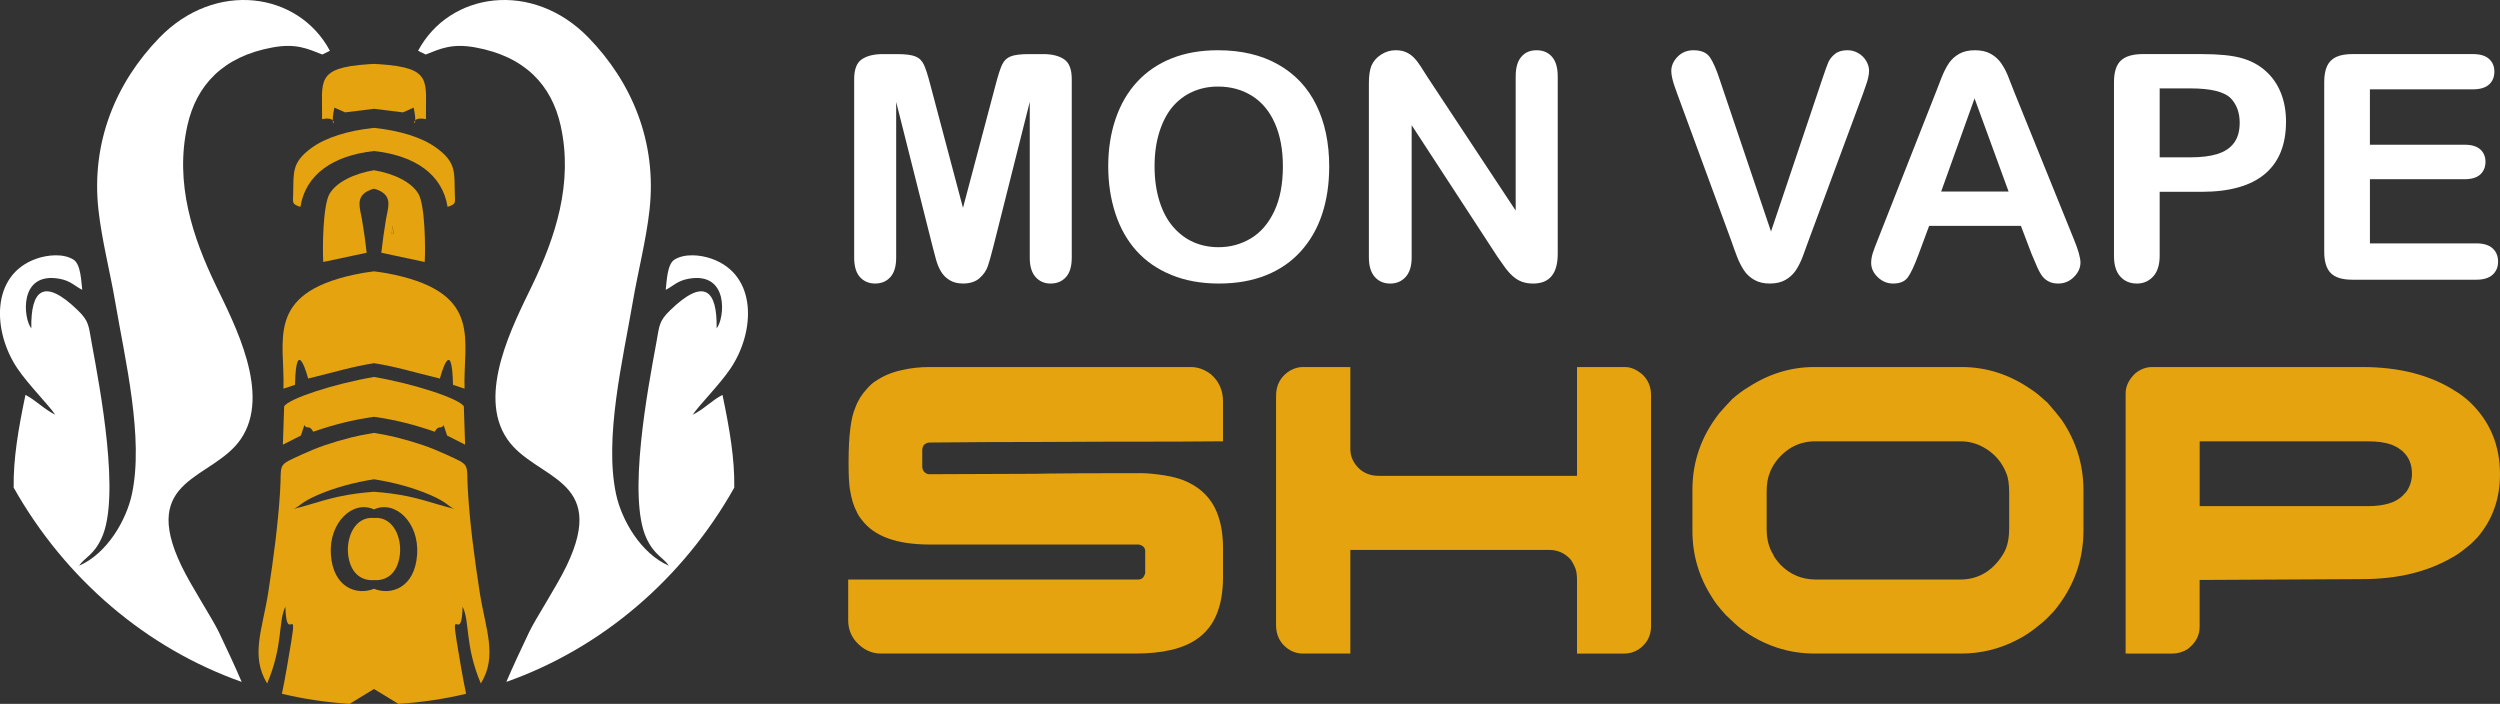 <?xml version="1.0" encoding="utf-8"?>
<!-- Generator: Adobe Illustrator 16.0.0, SVG Export Plug-In . SVG Version: 6.00 Build 0)  -->
<!DOCTYPE svg PUBLIC "-//W3C//DTD SVG 1.1//EN" "http://www.w3.org/Graphics/SVG/1.1/DTD/svg11.dtd">
<svg version="1.1" id="Calque_1" xmlns="http://www.w3.org/2000/svg" xmlns:xlink="http://www.w3.org/1999/xlink" x="0px" y="0px"
	 width="175.831px" height="49.503px" viewBox="0 0 175.831 49.503" enable-background="new 0 0 175.831 49.503"
	 xml:space="preserve">
<rect x="0" y="0" width="175.831" height="49.503" fill="#333333" stroke="none"/>
<g>
	<g>
		<path fill-rule="evenodd" clip-rule="evenodd" fill="#FFFFFF" d="M35.612,47.959c0.461-1.077,0.994-2.221,1.601-3.495
			c0.451-0.948,1.932-3.204,2.636-4.668c2.99-6.221-2.206-6.047-4.171-8.909c-2.168-3.159,0.434-8.082,1.748-10.809
			c1.625-3.376,2.912-7.185,2.004-11.251c-0.631-2.83-2.494-4.853-5.99-5.491c-1.631-0.299-2.434,0.075-3.501,0.498l-0.533-0.263
			c2.206-4.139,8.051-4.987,11.997-0.914c3.02,3.114,4.815,7.302,4.28,12.106c-0.238,2.142-0.813,4.33-1.179,6.479
			c-0.692,4.059-2.029,9.562-1.169,13.538c0.382,1.769,1.717,4.145,3.712,5.009c-0.403-0.59-1.03-0.745-1.583-1.938
			c-1.344-2.901,0.1-10.498,0.697-13.746c0.221-1.203,0.168-1.503,0.979-2.288c2.39-2.317,3.311-1.421,3.262,1.278
			c0.566-0.684,0.912-4.029-2.001-3.485c-0.785,0.147-1.066,0.525-1.578,0.772c0.071-0.547,0.087-1.792,0.616-2.123
			c0.711-0.443,1.803-0.346,2.613-0.062c3.237,1.142,3.068,5.142,1.33,7.716c-0.779,1.154-2.239,2.613-2.663,3.257
			c0.818-0.408,1.33-0.998,2.096-1.397c0.503,2.413,0.86,4.478,0.828,6.523C48.003,40.755,42.294,45.598,35.612,47.959
			L35.612,47.959z"/>
		<path fill-rule="evenodd" clip-rule="evenodd" fill="#FFFFFF" d="M16.997,47.959c-0.46-1.077-0.994-2.221-1.6-3.495
			c-0.452-0.948-1.933-3.204-2.637-4.668c-2.989-6.221,2.207-6.047,4.173-8.909c2.167-3.159-0.435-8.082-1.749-10.809
			c-1.625-3.376-2.912-7.185-2.004-11.251c0.631-2.83,2.493-4.853,5.989-5.491c1.632-0.299,2.434,0.075,3.501,0.498l0.533-0.263
			c-2.207-4.139-8.052-4.987-11.998-0.914c-3.019,3.114-4.815,7.302-4.28,12.106c0.238,2.142,0.813,4.33,1.18,6.479
			c0.691,4.059,2.028,9.562,1.167,13.538c-0.382,1.769-1.716,4.145-3.711,5.009c0.403-0.59,1.031-0.745,1.583-1.938
			c1.343-2.901-0.101-10.498-0.698-13.746c-0.221-1.203-0.169-1.503-0.98-2.288c-2.39-2.317-3.312-1.421-3.263,1.278
			c-0.566-0.684-0.911-4.029,2.003-3.485c0.784,0.147,1.065,0.525,1.578,0.772c-0.072-0.547-0.087-1.792-0.617-2.123
			c-0.711-0.443-1.804-0.346-2.612-0.062c-3.238,1.142-3.069,5.142-1.331,7.716c0.779,1.154,2.24,2.613,2.663,3.257
			c-0.818-0.408-1.331-0.998-2.097-1.397c-0.502,2.413-0.859,4.478-0.828,6.523C4.605,40.755,10.315,45.598,16.997,47.959
			L16.997,47.959z"/>
		<polygon fill-rule="evenodd" clip-rule="evenodd" fill="#FFFFFF" points="24.998,15.87 25.062,16.455 24.919,16.437 24.998,15.87 
					"/>
		<g>
			<path fill="#E5A40F" d="M26.819,17.776l3.052,0.65c0.06-1.001,0.025-4.001-0.444-4.796c-0.484-0.822-1.712-1.421-3.124-1.657
				c-1.411,0.236-2.639,0.835-3.124,1.657c-0.468,0.795-0.503,3.795-0.443,4.796l3.052-0.65c-0.086-0.783-0.194-1.552-0.33-2.345
				c-0.133-0.784-0.453-1.522,0.375-1.98c0.136-0.075,0.296-0.136,0.469-0.177c0.173,0.041,0.333,0.102,0.468,0.177
				c0.83,0.458,0.51,1.196,0.376,1.98C27.013,16.224,26.907,16.993,26.819,17.776z M27.611,15.87l0.08,0.567l-0.144,0.018
				L27.611,15.87z"/>
			<path fill="#E5A40F" d="M29.207,8.463C29.058,8.616,29.197,8.809,29.207,8.463L29.207,8.463z"/>
			<path fill="#E5A40F" d="M22.653,8.382c0.443-0.096,0.654-0.018,0.75,0.081c-0.005-0.162,0.019-0.434,0.115-0.894l0.75,0.335
				l2.037-0.252l2.038,0.252l0.75-0.335c0.096,0.46,0.12,0.731,0.114,0.894c0.095-0.099,0.307-0.177,0.75-0.081
				c-0.032-2.691,0.515-3.61-3.271-3.866c-0.132-0.009-0.258-0.016-0.382-0.021c-0.123,0.005-0.249,0.012-0.381,0.021
				C22.137,4.772,22.684,5.691,22.653,8.382z"/>
			<path fill="#E5A40F" d="M23.402,8.463C23.412,8.81,23.552,8.616,23.402,8.463L23.402,8.463z"/>
			<path fill="#E5A40F" d="M21.129,14.552c0.357-2.278,2.288-3.612,5.175-3.931c2.888,0.318,4.819,1.652,5.175,3.931
				c0.609-0.208,0.528-0.271,0.51-0.881c-0.042-1.547,0.127-2.237-1.306-3.278c-0.996-0.726-2.551-1.207-4.379-1.4
				c-1.827,0.193-3.382,0.675-4.379,1.4c-1.434,1.041-1.264,1.731-1.306,3.278C20.602,14.282,20.52,14.344,21.129,14.552z"/>
			<path fill="#E5A40F" d="M26.304,26.513c-2.781,0.471-6.015,1.524-6.319,2.069l-0.089,2.691l1.266-0.641l0.245-0.741
				c0.167,0.354,0.323-0.071,0.625,0.474c1.367-0.479,2.762-0.841,4.271-1.05c1.511,0.209,2.905,0.57,4.272,1.05
				c0.302-0.545,0.458-0.12,0.625-0.474l0.246,0.741l1.265,0.641l-0.088-2.691C32.32,28.038,29.086,26.984,26.304,26.513z"/>
			<path fill="#E5A40F" d="M19.936,27.335l0.812-0.271c0.08-3.666,0.925-0.44,0.925-0.44c1.851-0.45,3.125-0.847,4.632-1.08
				c1.507,0.233,2.783,0.63,4.632,1.08c0,0,0.844-3.226,0.924,0.44l0.812,0.271c-0.117-3.36,1.305-6.646-4.929-8.01
				c-0.354-0.078-0.875-0.173-1.439-0.24c-0.563,0.067-1.083,0.162-1.438,0.24C18.631,20.689,20.053,23.975,19.936,27.335z"/>
			<path fill="#E5A40F" d="M32.536,42.671c0.524,1.043,0.142,2.71,1.283,5.401c1.195-1.963,0.325-3.788-0.09-6.479
				c-0.36-2.342-0.679-4.711-0.822-7.089c-0.121-1.986,0.257-1.719-1.57-2.555c-1.113-0.51-2.024-0.816-3.411-1.177
				c-0.449-0.113-1.019-0.229-1.622-0.326c-0.602,0.097-1.172,0.213-1.621,0.326c-1.387,0.36-2.299,0.667-3.412,1.177
				c-1.826,0.836-1.448,0.568-1.568,2.555c-0.145,2.378-0.463,4.747-0.824,7.089c-0.415,2.691-1.284,4.517-0.089,6.479
				c1.141-2.691,0.76-4.358,1.283-5.401c0.059,2.655,0.848-0.171,0.412,2.455c-0.206,1.243-0.401,2.443-0.657,3.669
				c1.55,0.37,3.142,0.607,4.762,0.708l1.714-1.045l1.715,1.045c1.619-0.101,3.211-0.338,4.762-0.708
				c-0.256-1.226-0.452-2.426-0.658-3.669C31.688,42.5,32.477,45.327,32.536,42.671z M29.339,38.99
				c-0.159,2.397-1.878,2.896-3.035,2.42c-1.155,0.476-2.875-0.022-3.034-2.42c-0.148-2.249,1.552-3.843,3.034-3.162
				C27.788,35.147,29.488,36.741,29.339,38.99z M27.498,34.708c-0.336-0.044-0.746-0.087-1.194-0.121
				c-0.447,0.034-0.856,0.077-1.192,0.121c-1.887,0.245-2.951,0.715-4.447,1.083c0.392-0.163,0.515-0.478,1.693-0.983
				c1.191-0.512,2.542-0.88,3.947-1.099c1.405,0.219,2.756,0.587,3.947,1.099c1.177,0.506,1.302,0.82,1.692,0.983
				C30.448,35.422,29.384,34.953,27.498,34.708z"/>
			<path fill="#E5A40F" d="M26.304,36.427c-1.374-0.111-1.966,1.41-1.816,2.605c0.181,1.44,1.076,1.826,1.816,1.768
				c0.742,0.059,1.635-0.327,1.817-1.768C28.271,37.837,27.679,36.316,26.304,36.427z"/>
			<polygon fill="#E5A40F" points="27.611,15.87 27.547,16.455 27.691,16.437 			"/>
		</g>
	</g>
	<g>
		<g>
			<path fill="#FFFFFF" d="M65.575,17.278L63.03,7.169v10.952c0,0.606-0.135,1.062-0.405,1.364c-0.271,0.305-0.63,0.456-1.076,0.456
				c-0.435,0-0.787-0.15-1.062-0.449c-0.272-0.3-0.411-0.757-0.411-1.371V5.569c0-0.692,0.18-1.16,0.542-1.401
				c0.361-0.242,0.847-0.363,1.46-0.363h0.997c0.599,0,1.034,0.054,1.304,0.163c0.271,0.107,0.471,0.302,0.601,0.584
				s0.278,0.739,0.443,1.375l2.306,8.691l2.305-8.691c0.166-0.636,0.314-1.093,0.444-1.375c0.129-0.282,0.33-0.477,0.601-0.584
				c0.27-0.109,0.704-0.163,1.303-0.163h0.996c0.613,0,1.1,0.121,1.46,0.363c0.361,0.241,0.541,0.709,0.541,1.401v12.553
				c0,0.606-0.135,1.062-0.405,1.364c-0.271,0.305-0.633,0.456-1.088,0.456c-0.426,0-0.776-0.151-1.049-0.456
				c-0.275-0.303-0.412-0.758-0.412-1.364V7.169l-2.543,10.108c-0.167,0.658-0.302,1.139-0.407,1.446
				c-0.104,0.307-0.297,0.585-0.58,0.838c-0.281,0.252-0.67,0.38-1.167,0.38c-0.376,0-0.693-0.083-0.953-0.245
				c-0.26-0.162-0.462-0.369-0.606-0.622c-0.145-0.252-0.259-0.531-0.342-0.839C65.745,17.929,65.661,17.61,65.575,17.278z"/>
			<path fill="#FFFFFF" d="M85.66,3.534c1.646,0,3.059,0.334,4.238,1.002c1.179,0.666,2.074,1.615,2.678,2.846
				c0.607,1.23,0.91,2.675,0.91,4.334c0,1.227-0.167,2.342-0.498,3.345c-0.332,1.003-0.831,1.872-1.494,2.608
				s-1.479,1.299-2.446,1.688c-0.967,0.389-2.074,0.585-3.322,0.585c-1.242,0-2.353-0.201-3.333-0.602
				c-0.981-0.4-1.8-0.966-2.457-1.693c-0.656-0.729-1.152-1.605-1.488-2.63c-0.335-1.024-0.503-2.133-0.503-3.323
				c0-1.219,0.175-2.338,0.525-3.354c0.35-1.018,0.856-1.884,1.52-2.598s1.472-1.261,2.424-1.64
				C83.367,3.723,84.449,3.534,85.66,3.534z M90.229,11.694c0-1.161-0.187-2.168-0.563-3.02c-0.375-0.851-0.911-1.495-1.608-1.932
				c-0.696-0.437-1.495-0.654-2.397-0.654c-0.641,0-1.234,0.12-1.78,0.362s-1.014,0.594-1.407,1.055
				c-0.393,0.463-0.703,1.052-0.93,1.771c-0.228,0.718-0.341,1.523-0.341,2.418c0,0.902,0.114,1.717,0.341,2.446
				c0.227,0.729,0.548,1.333,0.963,1.813c0.415,0.479,0.891,0.839,1.428,1.076c0.537,0.237,1.128,0.357,1.77,0.357
				c0.823,0,1.578-0.206,2.267-0.617s1.238-1.045,1.646-1.905C90.024,14.006,90.229,12.95,90.229,11.694z"/>
			<path fill="#FFFFFF" d="M100.423,5.459l6.179,9.352V5.374c0-0.613,0.132-1.073,0.397-1.38c0.263-0.307,0.618-0.46,1.067-0.46
				c0.46,0,0.823,0.153,1.09,0.46s0.403,0.767,0.403,1.38v12.479c0,1.394-0.579,2.09-1.734,2.09c-0.287,0-0.546-0.043-0.776-0.125
				c-0.231-0.084-0.449-0.216-0.652-0.396c-0.2-0.181-0.388-0.391-0.562-0.634c-0.175-0.24-0.345-0.487-0.521-0.74l-6.028-9.243
				v9.298c0,0.605-0.141,1.063-0.422,1.374c-0.281,0.31-0.643,0.466-1.083,0.466c-0.455,0-0.82-0.158-1.093-0.471
				c-0.274-0.314-0.411-0.771-0.411-1.369V5.861c0-0.521,0.058-0.927,0.172-1.224c0.137-0.324,0.365-0.59,0.683-0.794
				c0.316-0.207,0.66-0.31,1.027-0.31c0.289,0,0.536,0.048,0.741,0.142c0.206,0.093,0.385,0.22,0.541,0.378
				C99.6,4.212,99.758,4.417,99.92,4.67C100.083,4.922,100.25,5.186,100.423,5.459z"/>
			<path fill="#FFFFFF" d="M120.967,5.644l3.592,10.639l3.604-10.714c0.189-0.563,0.33-0.953,0.421-1.175
				c0.095-0.22,0.25-0.418,0.468-0.595c0.217-0.177,0.51-0.266,0.887-0.266c0.273,0,0.528,0.068,0.763,0.207
				c0.233,0.136,0.418,0.318,0.553,0.546c0.132,0.227,0.201,0.456,0.201,0.687c0,0.159-0.023,0.331-0.067,0.514
				c-0.042,0.185-0.098,0.364-0.165,0.541c-0.06,0.178-0.127,0.36-0.19,0.548l-3.842,10.367c-0.138,0.396-0.276,0.773-0.413,1.132
				c-0.137,0.356-0.297,0.671-0.476,0.941c-0.181,0.271-0.422,0.493-0.72,0.665c-0.301,0.174-0.665,0.261-1.099,0.261
				c-0.435,0-0.8-0.085-1.099-0.256c-0.3-0.169-0.543-0.394-0.726-0.67c-0.184-0.278-0.345-0.594-0.482-0.947
				c-0.137-0.354-0.271-0.729-0.408-1.126l-3.78-10.281c-0.063-0.188-0.13-0.372-0.197-0.552c-0.068-0.181-0.126-0.375-0.174-0.585
				c-0.048-0.208-0.072-0.386-0.072-0.53c0-0.368,0.149-0.702,0.443-1.006c0.297-0.304,0.668-0.455,1.117-0.455
				c0.547,0,0.934,0.168,1.163,0.503C120.494,4.372,120.729,4.908,120.967,5.644z"/>
			<path fill="#FFFFFF" d="M142.893,17.875l-0.759-1.991h-6.452l-0.754,2.034c-0.296,0.793-0.55,1.329-0.759,1.606
				c-0.212,0.279-0.551,0.418-1.029,0.418c-0.403,0-0.759-0.147-1.069-0.443c-0.31-0.296-0.467-0.633-0.467-1.008
				c0-0.216,0.035-0.441,0.107-0.671c0.074-0.23,0.193-0.553,0.359-0.964l4.059-10.303c0.112-0.295,0.254-0.651,0.414-1.066
				c0.163-0.414,0.336-0.759,0.521-1.033c0.186-0.273,0.427-0.496,0.726-0.665c0.3-0.17,0.668-0.255,1.11-0.255
				c0.446,0,0.82,0.085,1.119,0.255c0.3,0.169,0.541,0.387,0.725,0.653c0.185,0.268,0.34,0.555,0.466,0.862
				c0.125,0.307,0.287,0.716,0.482,1.228l4.145,10.238c0.323,0.778,0.487,1.346,0.487,1.699c0,0.368-0.153,0.705-0.461,1.013
				c-0.306,0.306-0.676,0.46-1.11,0.46c-0.253,0-0.466-0.046-0.645-0.136c-0.184-0.09-0.334-0.213-0.459-0.37
				c-0.121-0.153-0.254-0.391-0.394-0.712C143.114,18.403,142.99,18.119,142.893,17.875z M136.528,13.469h4.74l-2.393-6.548
				L136.528,13.469z"/>
			<path fill="#FFFFFF" d="M154.841,13.491h-2.946v4.491c0,0.644-0.152,1.131-0.454,1.46c-0.301,0.332-0.685,0.5-1.145,0.5
				c-0.485,0-0.877-0.164-1.17-0.493c-0.298-0.327-0.444-0.811-0.444-1.445V5.775c0-0.708,0.161-1.213,0.486-1.517
				c0.325-0.303,0.841-0.454,1.549-0.454h4.124c1.219,0,2.157,0.094,2.813,0.281c0.65,0.181,1.212,0.479,1.683,0.898
				c0.474,0.419,0.834,0.932,1.077,1.537c0.246,0.605,0.367,1.288,0.367,2.045c0,1.616-0.498,2.842-1.492,3.675
				S156.807,13.491,154.841,13.491z M154.061,6.217h-2.166v4.849h2.166c0.759,0,1.393-0.078,1.897-0.237
				c0.511-0.158,0.899-0.419,1.166-0.779c0.268-0.36,0.399-0.834,0.399-1.417c0-0.7-0.206-1.271-0.617-1.711
				C156.446,6.453,155.498,6.217,154.061,6.217z"/>
			<path fill="#FFFFFF" d="M173.92,6.283h-7.239v3.896h6.667c0.489,0,0.854,0.11,1.098,0.33c0.242,0.221,0.364,0.511,0.364,0.87
				c0,0.361-0.12,0.655-0.357,0.884c-0.242,0.226-0.607,0.341-1.104,0.341h-6.667v4.513h7.489c0.504,0,0.885,0.117,1.142,0.352
				c0.258,0.234,0.383,0.547,0.383,0.937c0,0.374-0.125,0.68-0.383,0.914c-0.257,0.234-0.638,0.352-1.142,0.352h-8.732
				c-0.701,0-1.203-0.156-1.51-0.465c-0.308-0.311-0.461-0.813-0.461-1.504V5.775c0-0.462,0.067-0.84,0.203-1.132
				c0.137-0.292,0.354-0.505,0.646-0.64c0.29-0.132,0.665-0.199,1.121-0.199h8.482c0.512,0,0.893,0.113,1.142,0.342
				c0.25,0.226,0.374,0.524,0.374,0.893c0,0.375-0.124,0.676-0.374,0.903C174.813,6.169,174.432,6.283,173.92,6.283z"/>
		</g>
		<g>
			<path fill="#E5A40F" d="M65.37,25.815h18.375c0.502,0,0.974,0.169,1.417,0.506c0.569,0.492,0.854,1.126,0.854,1.896v2.821h-0.029
				c-1.351,0.019-4.205,0.028-8.564,0.028c-3.434,0.019-6.096,0.027-7.986,0.027c-1.979,0.021-3.323,0.031-4.037,0.031
				c-0.145,0-0.275,0.047-0.392,0.145c-0.096,0.096-0.144,0.236-0.144,0.419v1.1c0,0.26,0.11,0.437,0.333,0.535
				c0.029,0.011,0.053,0.016,0.072,0.021c0.019,0.006,0.043,0.009,0.072,0.009c4.379-0.02,6.877-0.03,7.495-0.03
				c0.154,0,0.435-0.005,0.839-0.015c1.139-0.019,3.299-0.029,6.482-0.029h0.116c0.415,0,0.968,0.055,1.663,0.16
				c0.501,0.086,0.917,0.194,1.245,0.318c1.042,0.403,1.788,1.047,2.243,1.925c0.396,0.77,0.593,1.721,0.593,2.849v2.069
				c0,2.046-0.603,3.487-1.808,4.326c-0.975,0.695-2.426,1.04-4.356,1.04H61.956c-0.675,0-1.264-0.283-1.766-0.852
				c-0.356-0.425-0.535-0.921-0.535-1.491V40.76H80.04c0.232,0,0.387-0.109,0.462-0.333c0.02-0.028,0.033-0.058,0.036-0.087
				c0.005-0.029,0.007-0.049,0.007-0.059v-1.518c0-0.203-0.109-0.348-0.332-0.435c-0.057-0.02-0.116-0.03-0.173-0.03H65.398
				c-2.315,0-3.906-0.572-4.774-1.721c-0.174-0.212-0.299-0.409-0.375-0.593c-0.097-0.184-0.189-0.412-0.276-0.68
				c-0.077-0.252-0.145-0.561-0.203-0.928c-0.058-0.394-0.087-0.977-0.087-1.748v-0.117c0-1.862,0.16-3.144,0.478-3.849
				c0.165-0.472,0.439-0.916,0.825-1.332c0.212-0.24,0.4-0.408,0.564-0.506c0.559-0.386,1.191-0.651,1.895-0.796
				C64.043,25.887,64.684,25.815,65.37,25.815z"/>
			<path fill="#E5A40F" d="M91.614,25.815h3.358v5.76c0,0.5,0.187,0.944,0.563,1.329c0.376,0.376,0.859,0.563,1.446,0.563h13.901
				l0.034-0.027v-7.625h3.368c0.416,0,0.829,0.177,1.244,0.536c0.396,0.384,0.593,0.863,0.593,1.433v16.261
				c0,0.685-0.293,1.229-0.882,1.634c-0.315,0.195-0.655,0.289-1.014,0.289h-3.31V40.79c0-0.415-0.056-0.723-0.162-0.927
				c-0.06-0.145-0.146-0.302-0.259-0.477c-0.406-0.473-0.921-0.71-1.549-0.71H94.972v7.291h-3.328c-0.531,0-0.994-0.206-1.389-0.621
				c-0.338-0.367-0.507-0.829-0.507-1.39V27.84c0-0.8,0.348-1.404,1.042-1.81C91.08,25.887,91.354,25.815,91.614,25.815z"/>
			<path fill="#E5A40F" d="M127.596,25.815h10.373c1.746,0,3.377,0.525,4.89,1.577c0.252,0.154,0.567,0.406,0.941,0.752
				c0.06,0.049,0.12,0.101,0.189,0.16c0.471,0.539,0.815,0.954,1.025,1.243c1.012,1.495,1.521,3.144,1.521,4.949v2.793
				c0,2.13-0.69,4.024-2.07,5.686c-0.432,0.472-0.79,0.809-1.07,1.011c-0.48,0.405-0.978,0.739-1.489,0.999
				c-1.254,0.657-2.577,0.982-3.964,0.982h-10.316c-1.859,0-3.578-0.572-5.15-1.721c-0.26-0.202-0.626-0.534-1.101-0.997
				c-0.471-0.513-0.792-0.928-0.969-1.244c-0.914-1.419-1.373-2.971-1.373-4.659v-2.908c0-1.979,0.63-3.771,1.896-5.384
				c0.184-0.211,0.479-0.539,0.897-0.983c0.415-0.357,0.769-0.62,1.068-0.795C124.371,26.301,125.937,25.815,127.596,25.815z
				 M124.253,34.568v2.634c0,0.712,0.152,1.307,0.45,1.78c0.059,0.174,0.231,0.418,0.521,0.736c0.683,0.695,1.514,1.042,2.487,1.042
				h10.143c1.129,0,2.042-0.46,2.747-1.374c0.203-0.261,0.365-0.526,0.479-0.796c0.154-0.378,0.231-0.857,0.231-1.446v-2.46
				c0-0.625-0.067-1.096-0.204-1.404c-0.301-0.761-0.8-1.349-1.504-1.765c-0.53-0.319-1.104-0.477-1.721-0.477h-10.2
				c-1.119,0-2.046,0.472-2.776,1.417c-0.204,0.289-0.346,0.545-0.421,0.768C124.332,33.579,124.253,34.027,124.253,34.568z"/>
			<path fill="#E5A40F" d="M151.365,25.815h14.788c2.604,0,4.783,0.563,6.539,1.692c0.3,0.173,0.627,0.419,0.984,0.737
				c1.439,1.361,2.154,3.063,2.154,5.109c0,1.715-0.52,3.187-1.56,4.411c-0.272,0.3-0.498,0.515-0.682,0.651
				c-0.435,0.367-0.813,0.632-1.13,0.797c-1.745,1.012-3.846,1.518-6.307,1.518l-11.142,0.059h-0.303v3.285
				c0,0.616-0.273,1.137-0.826,1.563c-0.336,0.22-0.711,0.33-1.128,0.33H149.5V27.68c0-0.529,0.236-1.013,0.709-1.446
				C150.567,25.956,150.953,25.815,151.365,25.815z M154.709,31.039v4.558h11.819c1.131,0,1.939-0.237,2.432-0.71
				c0.085-0.088,0.181-0.184,0.274-0.289c0.269-0.376,0.405-0.802,0.405-1.273c0-0.983-0.481-1.67-1.447-2.054
				c-0.433-0.154-0.979-0.231-1.635-0.231H154.709z"/>
		</g>
	</g>
</g>
</svg>
